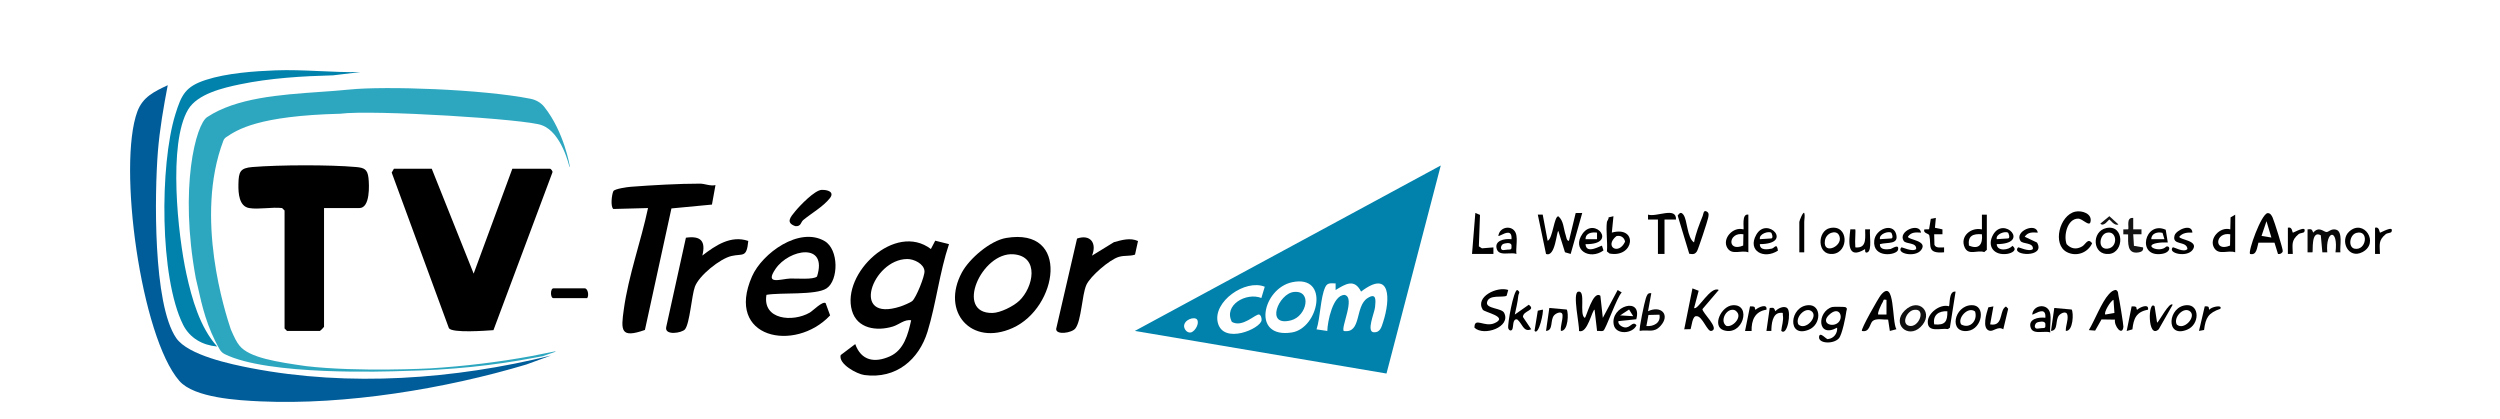 <?xml version="1.0" encoding="UTF-8"?>
<svg xmlns="http://www.w3.org/2000/svg" width="596" height="100" viewBox="0 0 596 100" fill="none">
  <g clip-path="url(#clip0_574_558)">
    <path d="M343.48 39.45L330.54 89.05L270.55 78.89L343.48 39.45ZM308.09 67.27C300.98 68.74 298.26 80.79 307.98 79.26C314.37 78.25 317.08 65.42 308.09 67.27ZM318.39 67.57C317.3 67.54 316.46 67.34 315.94 68.45C314.78 70.95 314.78 75.73 313.86 78.52L316.43 78.9C316.48 76.7 317.73 70.27 320.57 70.31C323.19 70.9 319.59 78.16 320.36 78.91C324.66 79.55 322.96 73.03 326.02 71.07C328.18 69.69 327.98 71.59 327.81 73.24C327.66 74.64 325.66 79.11 327.53 79.22C329.06 79.31 329.37 77.89 329.75 76.73C331.47 71.46 331.66 64.01 324.48 69.52C322.88 66.36 320.8 67.68 318.41 69.14V67.57H318.39ZM301.52 68.36C296.88 66.45 289.06 71.94 290.33 76.94C291.67 82.21 300.54 78.36 300.76 76.34C300.81 75.86 300.6 75.07 300.15 74.98C299.33 74.82 296.18 78.2 293.68 76.74C291.61 72.74 297.1 69.62 300.71 71.04L301.52 68.35V68.36ZM285.4 76.21C284.85 75.35 282.14 76.19 282.29 77.9C282.42 78.68 283.12 79.46 283.99 79.24C284.99 78.87 285.96 77.11 285.4 76.21Z" fill="#0182AC"></path>
    <path d="M131.35 84.76L125.47 86.9C106.19 92.69 82.3 96.6 62.15 95.69C56.83 95.45 46.29 94.88 42.75 90.8C33.57 80.23 27.99 39.36 32.75 26.57C34.05 23.08 36.82 21.81 39.99 20.31C38.99 25.52 38.07 30.83 37.64 36.13C36.85 46.11 36.43 72.49 42.01 80.59C44.84 84.7 55.07 86.84 59.9 87.77C83.3 92.27 108.35 90.44 131.34 84.76H131.35Z" fill="#015D9A"></path>
    <path d="M102.93 40.23L112.92 65.231L122.14 40.23H131.16C131.28 40.23 131.86 40.81 131.69 41.13L117.64 78.71C115.88 78.831 107.81 79.451 107.02 78.24L93.38 41.141L93.91 40.23H102.93Z" fill="black"></path>
    <path d="M59.4 49.6C56.98 49.18 56.8 46.05 56.84 43.96C56.89 40.97 57.22 40.06 60.17 39.82C66.53 39.3 78.59 39.25 84.91 39.82C86.81 39.99 87.6 40.35 87.84 42.37C88.05 44.17 88.25 49.6 85.68 49.6H77.25V77.92C77.25 77.99 76.34 78.9 76.27 78.9H68.43L67.84 78.31V50.19L67.25 49.6C64.87 49.31 61.66 49.99 59.41 49.6H59.4Z" fill="black"></path>
    <path d="M221.92 59.37L222.96 57.38L226.24 58.2C224 64.84 223.16 72.45 221.12 79.07C219.08 85.69 213.68 90.41 206.08 89.41C204.25 89.17 199.83 86.76 200.42 84.65L203.89 82.03C205.31 86.01 208.52 86.57 212.13 84.96C215.53 83.45 216.48 79.68 217.22 76.36C215.68 76.06 214.32 77.4 212.84 77.85C209.02 79.01 204.34 78.38 203.1 74.04C200.57 65.21 213.4 52.86 221.93 59.37H221.92ZM217.5 71.75C218.42 70.93 220.47 65.87 220.4 64.64C220.29 62.89 217.89 61.74 216.29 61.75C207.96 61.8 202.56 77.02 214.69 73.06C215.31 72.86 217.09 72.12 217.5 71.75Z" fill="black"></path>
    <path d="M170.57 44.13L169.73 48.77L160.07 49.69L153.75 78.66C147.87 80.74 148.02 78.74 148.72 73.73C149.84 65.65 152.8 57.58 154.49 49.6L146.23 49.82C145.51 49.32 145.82 46.42 146.23 45.56C146.58 45.01 149.54 44.59 150.38 44.53C155.45 44.14 161.88 43.78 166.88 43.78C168.02 43.78 169.3 44.41 170.56 44.13H170.57Z" fill="black"></path>
    <path d="M85.87 17.19L79.4 17.96C72.08 18.15 64.4 18.61 57.24 20.1C53.19 20.94 47.07 22.37 44.85 26.11C40.02 34.22 42.42 56.08 44.44 65.3C45.75 71.25 47.64 78 51.77 82.61C48.26 82.3 45.23 80.58 43.65 77.42C38.02 66.14 38.09 39.32 41.78 27.34C43.26 22.55 44.21 20.62 49.13 19.03C54.05 17.44 60.62 16.96 65.68 16.77C72.43 16.52 79.15 17.32 85.89 17.18L85.87 17.19Z" fill="#0182AC"></path>
    <path d="M182.72 70.3C181.73 76.26 188.99 76.87 193.04 74.53C193.83 74.07 196.07 71.73 196.83 72.26L197.9 75.19C189.52 84.11 172.77 80.72 179.28 65.9C181.72 60.34 190.58 53.96 196.58 57.47C200.02 59.48 199.93 66.84 197.05 68.75C194.52 70.43 186 69.69 182.72 70.29V70.3ZM194.78 65.91C197.38 57.68 188.11 59.38 184.9 64.08C182.18 68.06 186.13 66.49 188.41 66.4C189.82 66.35 193.97 66.73 194.78 65.91Z" fill="black"></path>
    <path d="M239.87 56.73C255.25 54.14 252.18 73.36 241.42 78.19C231.54 82.63 224.27 74.32 229.31 64.96C231.1 61.64 236.08 57.36 239.87 56.73ZM242.97 71.73C246.37 68.52 247.89 61.11 241.62 60.62C233.98 60.03 227.49 74.79 236.62 74.61C238.5 74.57 241.61 73.01 242.97 71.72V71.73Z" fill="black"></path>
    <path d="M167.43 60.931C170.55 58.531 174.23 56.011 178.39 57.441C178 61.571 177.1 60.401 174.38 61.031C171.66 61.66 166.65 65.671 165.66 68.361C164.89 70.441 164.45 77.111 163.3 78.51C162.57 79.4 158.4 80.061 158.82 77.99L163.52 56.67C167.13 56.141 168.29 57.541 167.43 60.95V60.931Z" fill="black"></path>
    <path d="M260.36 60.931L265.57 57.73C267.44 57.221 269.43 56.611 271.3 57.461L270.59 60.7C269.29 61.141 268.19 60.821 266.73 61.24C264.54 61.87 259.87 65.88 258.97 67.971C257.92 70.421 257.82 76.371 256.38 78.281C255.53 79.41 251.73 79.93 251.79 78.41L256.77 56.87C259.97 55.77 261.54 57.99 260.34 60.931H260.36Z" fill="black"></path>
    <path d="M382.24 78.83C381.87 79.05 381.2 78.83 380.74 78.9L380.15 73.82C379.56 73.8 378.47 79.69 376.43 78.9C376.59 77.54 374.81 69.82 376.24 69.53C378.16 69.14 376.41 74.94 377.8 75.78C378.13 75.92 379.72 69.11 381.53 70.51L382.11 75.78L385.65 69.14L386.62 69.72C385.49 70.79 382.84 78.49 382.25 78.83H382.24Z" fill="black"></path>
    <path d="M377.2 50.779L374.45 60.539L373.09 60.139L371.51 55.069C371.08 55.069 370.81 61.429 368.57 60.539L366.61 51.16H367.78L368.96 57.41C370.19 56.9 370.48 51.569 371.5 51.559C372.79 52.609 372.73 54.499 373.26 56.05C373.41 56.48 373.48 57.469 374.04 57.41L375.64 50.789L377.18 50.77L377.2 50.779Z" fill="black"></path>
    <path d="M191.48 52.47C190.89 52.96 191 54.04 189.6 53.91C187.22 53.09 188.47 51.73 189.58 50.37C190.69 49.01 194.22 45.34 195.87 45.27C197.26 45.21 199.04 45.74 197.83 47.26C196.2 49.3 193.51 50.79 191.49 52.46L191.48 52.47Z" fill="black"></path>
    <path d="M403.87 73.42C404.72 74.12 407.8 68.07 409.75 69.13L405.87 73.68C405.73 74.49 410.15 78.42 407.98 78.9C407 79.12 405.85 75.32 404.46 75.38C403.46 75.21 403.28 77.83 403.04 78.47L401.52 78.51L403.48 68.75L404.96 69.32L403.87 73.43V73.42Z" fill="black"></path>
    <path d="M543.07 60.54L542.24 57.85H538.41C538.06 59.01 538.02 60.95 536.41 60.54C535.87 60.01 539.05 51.07 540.58 50.81C541.24 50.77 541.55 51.35 541.79 51.86C542.15 52.6 544.32 59.49 544.21 59.9C544.08 60.37 543.57 60.65 543.08 60.55L543.07 60.54ZM541.5 56.63L540.33 52.73L539.15 56.24L541.5 56.63Z" fill="black"></path>
    <path d="M504.21 76.2L501 76.15L499.48 78.82L497.98 78.7C499.34 76.44 501.05 71.99 502.74 70.16C503.23 69.63 503.67 69.19 504.44 69.12C505.08 69.46 504.91 69.98 505.04 70.48C505.23 71.18 506.26 77.54 506.22 77.91C505.98 80.26 503.93 77.72 504.21 76.18V76.2ZM501.9 74.99L504.08 74.61L503.86 71.48C503.12 71.73 501.46 74.57 501.91 74.99H501.9Z" fill="black"></path>
    <path d="M452.1 78.49L450.54 78.9L450.13 76.189C449.04 76.26 447.25 75.799 446.42 76.549C445.75 77.15 445.72 79.329 443.88 78.9C443.53 78.57 447.83 71.019 448.4 70.329C451.83 66.159 450.97 76.7 452.11 78.499L452.1 78.49ZM449.74 71.48C448.82 71.279 449.11 71.609 448.86 71.98C448.57 72.419 447.47 74.7 447.78 74.99H449.74V71.48Z" fill="black"></path>
    <path d="M494.73 50.459C496.36 50.099 498.85 50.95 498.37 52.919C498.07 54.109 496.52 52.13 495.43 52.12C492.84 52.12 491.92 56.169 492.68 58.2C493.73 59.349 495.04 59.529 496.38 58.749C497.26 58.23 497.74 56.62 498.76 57.999C497.73 60.289 494.99 61.27 492.74 60.099C489.22 58.279 490.98 51.3 494.74 50.459H494.73Z" fill="black"></path>
    <path d="M359.56 69.129L359.18 70.499C358.38 71.04 354.85 70.079 354.5 72.109C354.24 73.629 358.04 73.419 358.59 74.59C360.29 77.95 353.74 80.26 351.51 78.12C351.49 75.44 353.87 78.15 356.33 77.029C359.72 75.499 353.87 74.46 353.48 73.82C351.6 70.73 356.97 68.21 359.56 69.129Z" fill="black"></path>
    <path d="M402.72 60.51L399.96 51.389C400.4 50.789 400.72 50.429 401.31 51.169C402.29 52.41 402.17 56.679 403.86 57.8C404.26 55.609 405.12 53.499 405.93 51.45C406.09 51.039 406.1 50.059 406.79 50.38C407.53 50.719 407.34 51.33 407.22 51.95C407.08 52.709 404.86 59.419 404.57 59.88C404.08 60.669 403.6 60.63 402.7 60.499L402.72 60.51Z" fill="black"></path>
    <path d="M437.98 78.11C433.12 80.78 433.14 74.24 436.8 73.19C437.11 73.1 439.82 73.14 439.95 73.22C440.53 73.58 440.22 73.79 440.17 74.22C440.02 75.51 439.15 79.81 438.39 80.66C437.11 82.1 433.42 81.95 433.67 80.26C433.87 78.89 435.49 81.1 435.81 80.83C437.17 80.69 438.11 79.45 437.97 78.1L437.98 78.11ZM438.28 76.85C439.51 75.62 438.56 73.02 436.39 74.77C433.64 76.98 436.86 78.27 438.28 76.85Z" fill="black"></path>
    <path d="M550.12 54.68C551.14 54.55 551.12 54.67 551.48 55.46C552.84 53.85 553.9 55.26 554.63 55.32C555.11 55.36 555.77 54.44 556.89 54.74C558.63 55.2 557.77 58.73 557.95 60.16H556.78C557.52 54.31 554.36 54.84 554.82 60.16H553.65L553.28 56.09C550.86 54.74 551.49 59.97 551.29 60.16H550.12V54.69V54.68Z" fill="#0A0A0A"></path>
    <path d="M473.66 51.17V59.57L473.04 60.1C471.43 59.5 469.3 61.02 468.38 58.98C467.19 56.35 469.88 54.1 472.49 54.69V51.17H473.66ZM472.49 55.85C470.37 55.67 469.09 56.22 469.39 58.54C471.79 59.58 472.73 58.24 472.49 55.85Z" fill="black"></path>
    <path d="M466.21 69.52L464.85 78.13L464.38 78.45C462.7 78.16 459.56 79.41 459.58 76.74C459.59 74.64 462.49 72.4 464.63 73.01C464.9 72.77 464.52 69.26 466.21 69.52ZM464.25 74.21C462.2 74.07 460.72 75.14 461.12 77.33C463.72 77.59 464.3 76.65 464.25 74.21Z" fill="black"></path>
    <path d="M383.09 52.92C383.12 52.67 383.56 52.23 383.48 51.82L384.65 51.55L384.26 55.45C390.56 53.74 389.64 61.56 383.72 60.44L383.09 59.94C383.29 57.71 382.81 55.07 383.09 52.91V52.92ZM385.33 56.3C382.36 58.78 385.88 60.96 387.42 57.61C387.24 56.59 386.33 56.02 385.33 56.3Z" fill="black"></path>
    <path d="M532.87 51.17V60.15C531.15 59.53 528.96 60.95 527.85 59.09C526.54 56.9 529.24 53.95 531.7 54.68L531.77 51.82L532.88 51.17H532.87ZM531.69 55.85C528.07 55.22 527.68 60.21 531.64 58.54L531.69 55.85Z" fill="black"></path>
    <path d="M416.81 51.169V60.15C415.09 59.529 412.9 60.95 411.79 59.09C410.48 56.9 413.18 53.94 415.64 54.69C415.84 54.489 415.1 50.84 416.81 51.169ZM415.63 55.849C412.01 55.219 411.62 60.209 415.58 58.539L415.63 55.849Z" fill="black"></path>
    <path d="M395.24 52.34H392.89V51.17C394.95 51.82 399.67 49.18 399.56 52.34H396.82V60.54H395.25V52.34H395.24Z" fill="black"></path>
    <path d="M393.67 69.91L392.89 74.2C395.97 72.71 398.3 75.05 395.84 77.73C394.25 79.47 392.92 78.52 390.92 78.88C390.65 78.6 392.07 71.93 392.36 71.14C392.6 70.48 392.75 69.75 393.66 69.9L393.67 69.91ZM395.61 75.02L392.99 75.09L392.5 77.73C394.18 77.88 396 76.99 395.61 75.02Z" fill="#060606"></path>
    <path fill-rule="evenodd" clip-rule="evenodd" d="M361.519 60.54L361.52 60.54V60.55C361.52 60.547 361.519 60.543 361.519 60.54ZM359.662 60.414C360.354 60.38 361.032 60.347 361.519 60.54C361.441 59.953 361.486 59.245 361.532 58.522C361.603 57.419 361.675 56.281 361.32 55.48C360.46 53.55 357.45 54.05 357.21 56.25C357.277 56.313 357.537 56.186 357.88 56.018C358.858 55.539 360.518 54.727 360.34 57.03C358.66 56.82 356.07 57.37 356.88 59.5C357.276 60.531 358.489 60.472 359.662 60.414ZM359.004 59.557C359.186 59.528 359.361 59.5 359.5 59.5C359.531 59.5 359.561 59.5 359.592 59.5C359.991 59.503 360.34 59.505 360.34 59.041V58.5C360.34 58.5 360.34 57.745 359 58C358.969 58.006 358.939 58.011 358.908 58.017C358.521 58.089 358.201 58.148 358 58.5C357.806 58.839 357.724 59.224 358 59.5C358.188 59.688 358.614 59.62 359.004 59.557Z" fill="black"></path>
    <path fill-rule="evenodd" clip-rule="evenodd" d="M488.792 79.26L488.793 79.26V79.27C488.792 79.266 488.792 79.263 488.792 79.26ZM486.935 79.134C487.627 79.1 488.305 79.067 488.792 79.26C488.714 78.673 488.759 77.965 488.805 77.241C488.876 76.139 488.948 75.001 488.593 74.2C487.733 72.27 484.723 72.77 484.483 74.97C484.55 75.032 484.81 74.905 485.152 74.738C486.131 74.259 487.791 73.447 487.613 75.75C485.933 75.54 483.343 76.09 484.153 78.22C484.549 79.251 485.762 79.191 486.935 79.134ZM486.277 78.277C486.459 78.248 486.634 78.22 486.773 78.22C486.804 78.22 486.834 78.22 486.865 78.22C487.264 78.223 487.613 78.225 487.613 77.76V77.22C487.613 77.22 487.613 76.465 486.273 76.72C486.242 76.726 486.212 76.731 486.181 76.737C485.794 76.809 485.474 76.868 485.273 77.22C485.079 77.559 484.997 77.944 485.273 78.22C485.461 78.408 485.887 78.34 486.277 78.277Z" fill="black"></path>
    <path d="M361.13 74.99L364.46 72.65C366.31 74.04 363.06 73.99 363.07 75.57L365.04 78.49C363.18 79.33 362.91 77.07 361.7 76.15C360.54 75.9 360.84 77.91 360.54 78.5C360.2 79.1 359.67 78.65 359.57 78.27C359.33 77.36 360.82 69.19 361.71 69.13C362.6 69.7 362.02 69.9 361.96 70.53C361.81 72.05 361.44 73.5 361.13 74.98V74.99Z" fill="black"></path>
    <path d="M139.98 71.08H131.94C131.16 71.08 131.16 68.74 131.94 68.74H139.39C140.14 68.74 140.47 70.42 139.98 71.08Z" fill="black"></path>
    <path d="M377.99 58.2C378.13 60.8 381.73 58.44 381.91 58.59L382.27 59.71C378.92 62.12 374.61 59.49 377.27 55.72C380.25 51.52 385.78 58.35 377.99 58.2ZM380.73 55.46C379.51 55.31 378.01 55.51 377.99 57.02H380.73V55.46Z" fill="black"></path>
    <path d="M352.83 51.23L352.56 58.73L353.3 59.2L356.03 58.98V60.539H350.93L351.72 50.77L352.83 51.23Z" fill="black"></path>
    <path d="M390.09 76.11L385.83 76.55C385.65 77.33 386.67 77.95 387.29 78.05C388.74 78.27 389.18 76.39 390.14 77.53C389.28 79.59 385.22 79.9 384.72 77.43C383.81 72.96 391.61 70.58 390.09 76.11ZM389.36 75.38L388.37 73.79L386.23 75.19L389.36 75.38Z" fill="black"></path>
    <path d="M476.02 58.2C476.07 60.01 478.97 59.65 479.74 58.6C481.1 59.6 479.63 60.35 478.54 60.52C475.4 60.99 473.6 58.73 475.15 55.97C477.72 51.4 484.2 58.17 476.01 58.2H476.02ZM478.73 55.49C478.1 55.01 475.74 55.76 476.02 57.02L478.78 56.84C479.3 56.66 478.78 55.53 478.74 55.49H478.73Z" fill="black"></path>
    <path d="M419.55 58.2C419.51 59.75 421.37 59.48 422.4 59.27C423.04 59.14 423.6 57.79 423.86 59.75C420.55 61.92 416.51 59.83 418.69 55.97C421.26 51.4 427.74 58.17 419.55 58.2ZM422.27 55.49C421.64 55.01 419.28 55.76 419.56 57.02L422.32 56.84C422.84 56.66 422.32 55.53 422.28 55.49H422.27Z" fill="black"></path>
    <path d="M448.18 58.2C448.09 59.59 449.69 59.51 450.71 59.36C451.01 59.32 452.85 57.98 452.49 59.56C452.18 60.89 446.36 61.65 446.82 57.36C447.12 54.55 451.24 53.07 452.02 55.74C452.8 58.41 449.96 57.69 448.17 58.2H448.18ZM450.89 55.49C450.26 55.01 447.9 55.76 448.18 57.02L450.94 56.84C451.46 56.66 450.94 55.53 450.9 55.49H450.89Z" fill="black"></path>
    <path d="M516.31 54.779L516.8 57.809C515.98 57.77 515.18 57.789 514.36 57.919C510.68 58.51 514.86 60.419 516.43 58.789C517.45 58.459 517.63 60.169 515.41 60.52C509.24 61.489 511.28 52.48 516.32 54.779H516.31ZM515.56 55.52C514.39 55.2 512.87 55.609 512.87 57.02H516L515.55 55.52H515.56Z" fill="black"></path>
    <path d="M502.18 54.36C506.46 53.48 506.47 60.18 502.84 60.54C498.79 60.95 498.53 55.11 502.18 54.36ZM502.17 55.51C500.51 55.98 500.01 59.51 502.42 59.28C505.04 59.03 504.75 54.78 502.17 55.51Z" fill="black"></path>
    <path d="M436.31 54.36C440.74 53.46 440.82 60.14 436.97 60.54C433.12 60.94 433.16 55 436.31 54.36ZM438.32 55.91C437.63 54.83 435.36 55.46 435.06 57.36C434.47 61.08 439.98 58.52 438.32 55.91Z" fill="black"></path>
    <path d="M457.84 77.98C454.81 80.85 450.9 77.19 454.08 74.04C457.52 70.64 461.24 74.74 457.84 77.98ZM456.31 73.87C454.58 74.12 453.2 77.18 455.12 77.67C457.48 78.27 459.3 73.43 456.31 73.87Z" fill="#111111"></path>
    <path d="M470.01 72.75C473.52 72.64 472.62 78.44 469.12 78.89C464.51 79.49 465.82 72.87 470.01 72.75ZM470.86 74.26C469.15 72.92 466.55 75.93 467.55 77.35C469.61 78.5 471.54 76.46 470.86 74.26Z" fill="black"></path>
    <path d="M413.14 72.76C417.64 72.52 415.53 80.24 410.9 78.72C408.1 77.8 410.29 72.92 413.14 72.76ZM412.78 73.87C411.22 74.1 410.1 76.69 411.56 77.69C412.95 78.15 415.34 75.75 414.09 74.37C413.72 73.93 413.36 73.79 412.78 73.87Z" fill="#010101"></path>
    <path d="M521.37 72.75C524.42 72.66 524.44 77.36 521.4 78.6C516.13 80.76 516.78 72.89 521.37 72.75ZM522.2 74.31C520.73 72.89 518.04 75.61 518.93 77.36C520.62 78.88 523.56 75.62 522.2 74.31Z" fill="black"></path>
    <path d="M560.05 55.2C563.53 52.03 567.36 57.92 563.21 60.1C559.82 61.88 557.73 57.31 560.05 55.2ZM561.78 55.52C560.08 55.98 559.75 58.99 561.35 59.29C564.18 59.82 564.83 54.7 561.78 55.52Z" fill="black"></path>
    <path d="M431.19 72.75C434.24 72.66 434.26 77.36 431.22 78.6C425.95 80.76 426.6 72.89 431.19 72.75ZM432.01 74.31C430.54 72.89 427.85 75.61 428.74 77.36C430.43 78.88 433.37 75.62 432.01 74.31Z" fill="black"></path>
    <path d="M457.98 55.46C456.71 55.38 455.62 55.29 454.85 56.44C454.85 57.18 459.69 57.33 458.01 59.59C456.61 61.48 451.95 60.44 453.28 58.98C453.4 58.84 455.94 60.16 456.81 59.37C456.97 57.74 454.4 58.25 453.85 57.44C452.33 55.12 457.62 52.92 457.98 55.47V55.46Z" fill="black"></path>
    <path d="M426.12 73.51C427.07 74.43 426.12 80.23 424.65 78.89C424.76 77.65 425.25 76.45 425.04 75.17C424.95 74.58 425.27 74.55 424.44 74.58C422.5 74.65 422.31 77.4 422.29 78.89H421.12L421.9 73.42C422.96 73.29 422.89 73.41 423.26 74.2C423.81 73.51 425.41 72.76 426.11 73.5L426.12 73.51Z" fill="black"></path>
    <path d="M442.29 54.68C442.44 54.82 442.18 57.71 442.29 58.41C442.38 59 442.06 59.02 442.89 58.99C445.09 58.91 444.63 56.31 444.65 54.68H445.82C445.62 55.85 446.35 59.63 445.23 60.15C444.45 60.51 444.69 59.42 444.63 59.38C440.29 62.07 440.74 57.71 441.12 54.68H442.29Z" fill="black"></path>
    <path d="M485.82 55.46C484.55 55.38 483.46 55.29 482.69 56.44L485.62 57.82C487.81 61.53 479.31 60.97 481.11 58.98C481.23 58.84 483.77 60.16 484.64 59.37C484.8 57.74 482.23 58.25 481.68 57.44C480.16 55.12 485.45 52.92 485.81 55.47L485.82 55.46Z" fill="black"></path>
    <path d="M461.51 51.95L461.29 54.3L463.08 54.68V55.85H461.11L461.17 58.34C461.47 59.24 462.71 58.96 463.47 58.98V60.15C459.22 60.53 460.49 58.49 459.95 56.13C459.83 55.6 458.42 55.67 458.76 54.69L459.89 54.66L460.3 52.18L461.51 51.95Z" fill="black"></path>
    <path d="M522.67 55.46C521.5 55.39 520.33 55.49 519.54 56.44C519.53 57.17 524.38 57.33 522.7 59.59C521.32 61.44 516.72 60.39 517.97 58.98C518.15 58.77 520.57 60.34 521.49 59.37C521.33 57.29 517.71 58.65 518.42 56.13C518.78 54.84 522.55 53.11 522.67 55.46Z" fill="black"></path>
    <path d="M475.23 73.04L474.45 77.33C477.4 77.86 476.75 74.65 477.78 73.43C478.29 72.82 478.31 73.18 478.75 73.62L477.58 78.51C476.34 77.68 475.25 79.07 474.33 78.85C472.38 78.39 473.6 74.61 474.02 73.27L475.23 73.04Z" fill="black"></path>
    <path d="M508.56 51.95V54.68H510.53V55.85H508.56L508.73 58.61L510.91 58.98C511.03 59.72 510.59 60.03 509.92 60.16C507.01 60.69 507.36 57.87 507.34 55.88L506.2 55.86V54.69L507.34 54.67C507.65 54.32 506.76 51.74 508.55 51.96L508.56 51.95Z" fill="#141414"></path>
    <path d="M372.11 78.89C371.99 77.61 372.55 76.47 372.51 75.18C372.48 74.02 371.03 74.58 370.51 75.16C369.49 76.3 370.38 78.8 368.57 78.89L369.36 73.42L373.5 73.79C374 74.51 373.89 79 372.11 78.89Z" fill="black"></path>
    <path d="M492.49 78.89C492.43 77.64 493.08 76.45 492.89 75.18C492.72 74.01 491.41 74.59 490.9 75.16C489.88 76.3 490.77 78.8 488.96 78.89L489.74 73.42L493.88 73.79C494.38 74.51 494.27 79 492.49 78.89Z" fill="black"></path>
    <path d="M517.97 72.65L514.64 78.5C511.9 81.04 512.07 71.26 513.66 73.04L514.25 76.94C514.78 76.61 517.18 71.84 517.97 72.65Z" fill="black"></path>
    <path d="M526.51 73.16C526.6 73.21 526.57 73.88 526.78 73.82C526.93 73.23 529.94 72.51 529.33 73.62C526.49 74.6 525.81 75.72 525.45 78.67L524.24 78.89L525.61 73.04C525.94 73.02 526.18 72.98 526.5 73.16H526.51Z" fill="black"></path>
    <path d="M418.28 73.18C418.37 73.23 418.35 73.87 418.56 73.83C419.13 73.26 421.4 72.25 421.12 73.83C418.35 74.24 417.51 76.38 417.58 78.91H416.02L417.2 73.05C417.58 73.05 417.91 72.98 418.27 73.19L418.28 73.18Z" fill="black"></path>
    <path d="M509.25 73.18C509.34 73.23 509.32 73.87 509.53 73.83C510.1 73.26 512.37 72.25 512.09 73.83C509.3 74.33 508.64 75.92 508.37 78.52L507 78.91L508.18 73.05C508.56 73.05 508.89 72.98 509.25 73.19V73.18Z" fill="#010101"></path>
    <path d="M566.2 54.29C567.24 53.95 567.25 55.36 567.39 55.46C567.52 55.55 570.81 53.54 570.13 55.26C570.01 55.57 569.13 55.51 568.75 55.83C566.95 57.34 567.34 58.3 567.38 60.53H566.21V54.28L566.2 54.29Z" fill="black"></path>
    <path d="M545.42 54.29C546.46 53.95 546.47 55.36 546.61 55.46C546.74 55.55 550.03 53.54 549.35 55.26C549.23 55.57 548.35 55.51 547.97 55.83C546.17 57.34 546.56 58.3 546.6 60.53H545.43V54.28L545.42 54.29Z" fill="black"></path>
    <path d="M430.14 60.15H428.96V52.92C428.96 52.62 429.85 50.39 430.13 50.77C430.35 51.5 430.13 52.28 430.13 52.92V60.15H430.14Z" fill="black"></path>
    <path d="M367.79 73.82C368.08 74.1 366.86 80.11 365.83 78.89L366.61 74.07L367.79 73.81V73.82Z" fill="black"></path>
    <path d="M505.03 53.5C504.08 53.97 503.04 52.33 502.87 52.34C502.69 52.34 501.52 54.2 500.72 53.31L502.87 51.54L505.03 53.5Z" fill="#141414"></path>
    <path d="M308.48 69.6C312.87 69.17 311.56 75.37 307.81 76.36C301.51 78.03 304.78 69.96 308.48 69.6Z" fill="#0182AC"></path>
    <path d="M132.384 83.819L132.253 83.918L129.345 84.928C129.335 84.918 128.523 85.064 127.54 85.253C117.583 87.174 107.292 88.22 96.227 88.44C96.22 88.44 96.19 88.441 96.137 88.443C92.02 88.588 63.859 89.576 53.537 84.408C53.044 84.16 52.649 83.766 52.372 83.288C49.299 77.981 48.13 72.733 47.264 68.845C47.058 67.918 46.869 67.068 46.675 66.313C42.691 44.682 46.717 29.564 49.413 27.901C56.353 23.319 66.75 22.585 76.223 21.917C78.673 21.744 81.062 21.576 83.313 21.346C91.801 20.481 114.799 21.249 126.459 23.541C127.753 23.795 128.936 24.453 129.757 25.485C134.534 31.494 135.858 39.7 135.858 39.7C135.858 39.7 135.858 39.831 135.727 39.7C135.727 39.7 133.902 31.572 129.208 29.868C125.948 28.426 88.789 26.103 81.096 27.115C61.511 27.61 56.588 30.914 53.905 32.715V32.715C53.613 32.911 53.384 33.19 53.258 33.519C46.291 51.791 53.728 74.609 55.02 78.506C55.932 80.603 56.388 81.521 57.106 82.412C59.453 85.323 66.173 86.307 73.013 87.289C85.399 88.731 102.417 87.827 102.574 87.817C110.705 87.315 118.899 86.32 126.687 84.887C127.982 84.651 131.567 83.934 132.186 83.788L132.514 83.714L132.384 83.819Z" fill="#2DA7C0"></path>
  </g>
  <defs>
    <clipPath id="clip0_574_558">
      <rect width="596" height="99.99" fill="white"></rect>
    </clipPath>
  </defs>
</svg>
